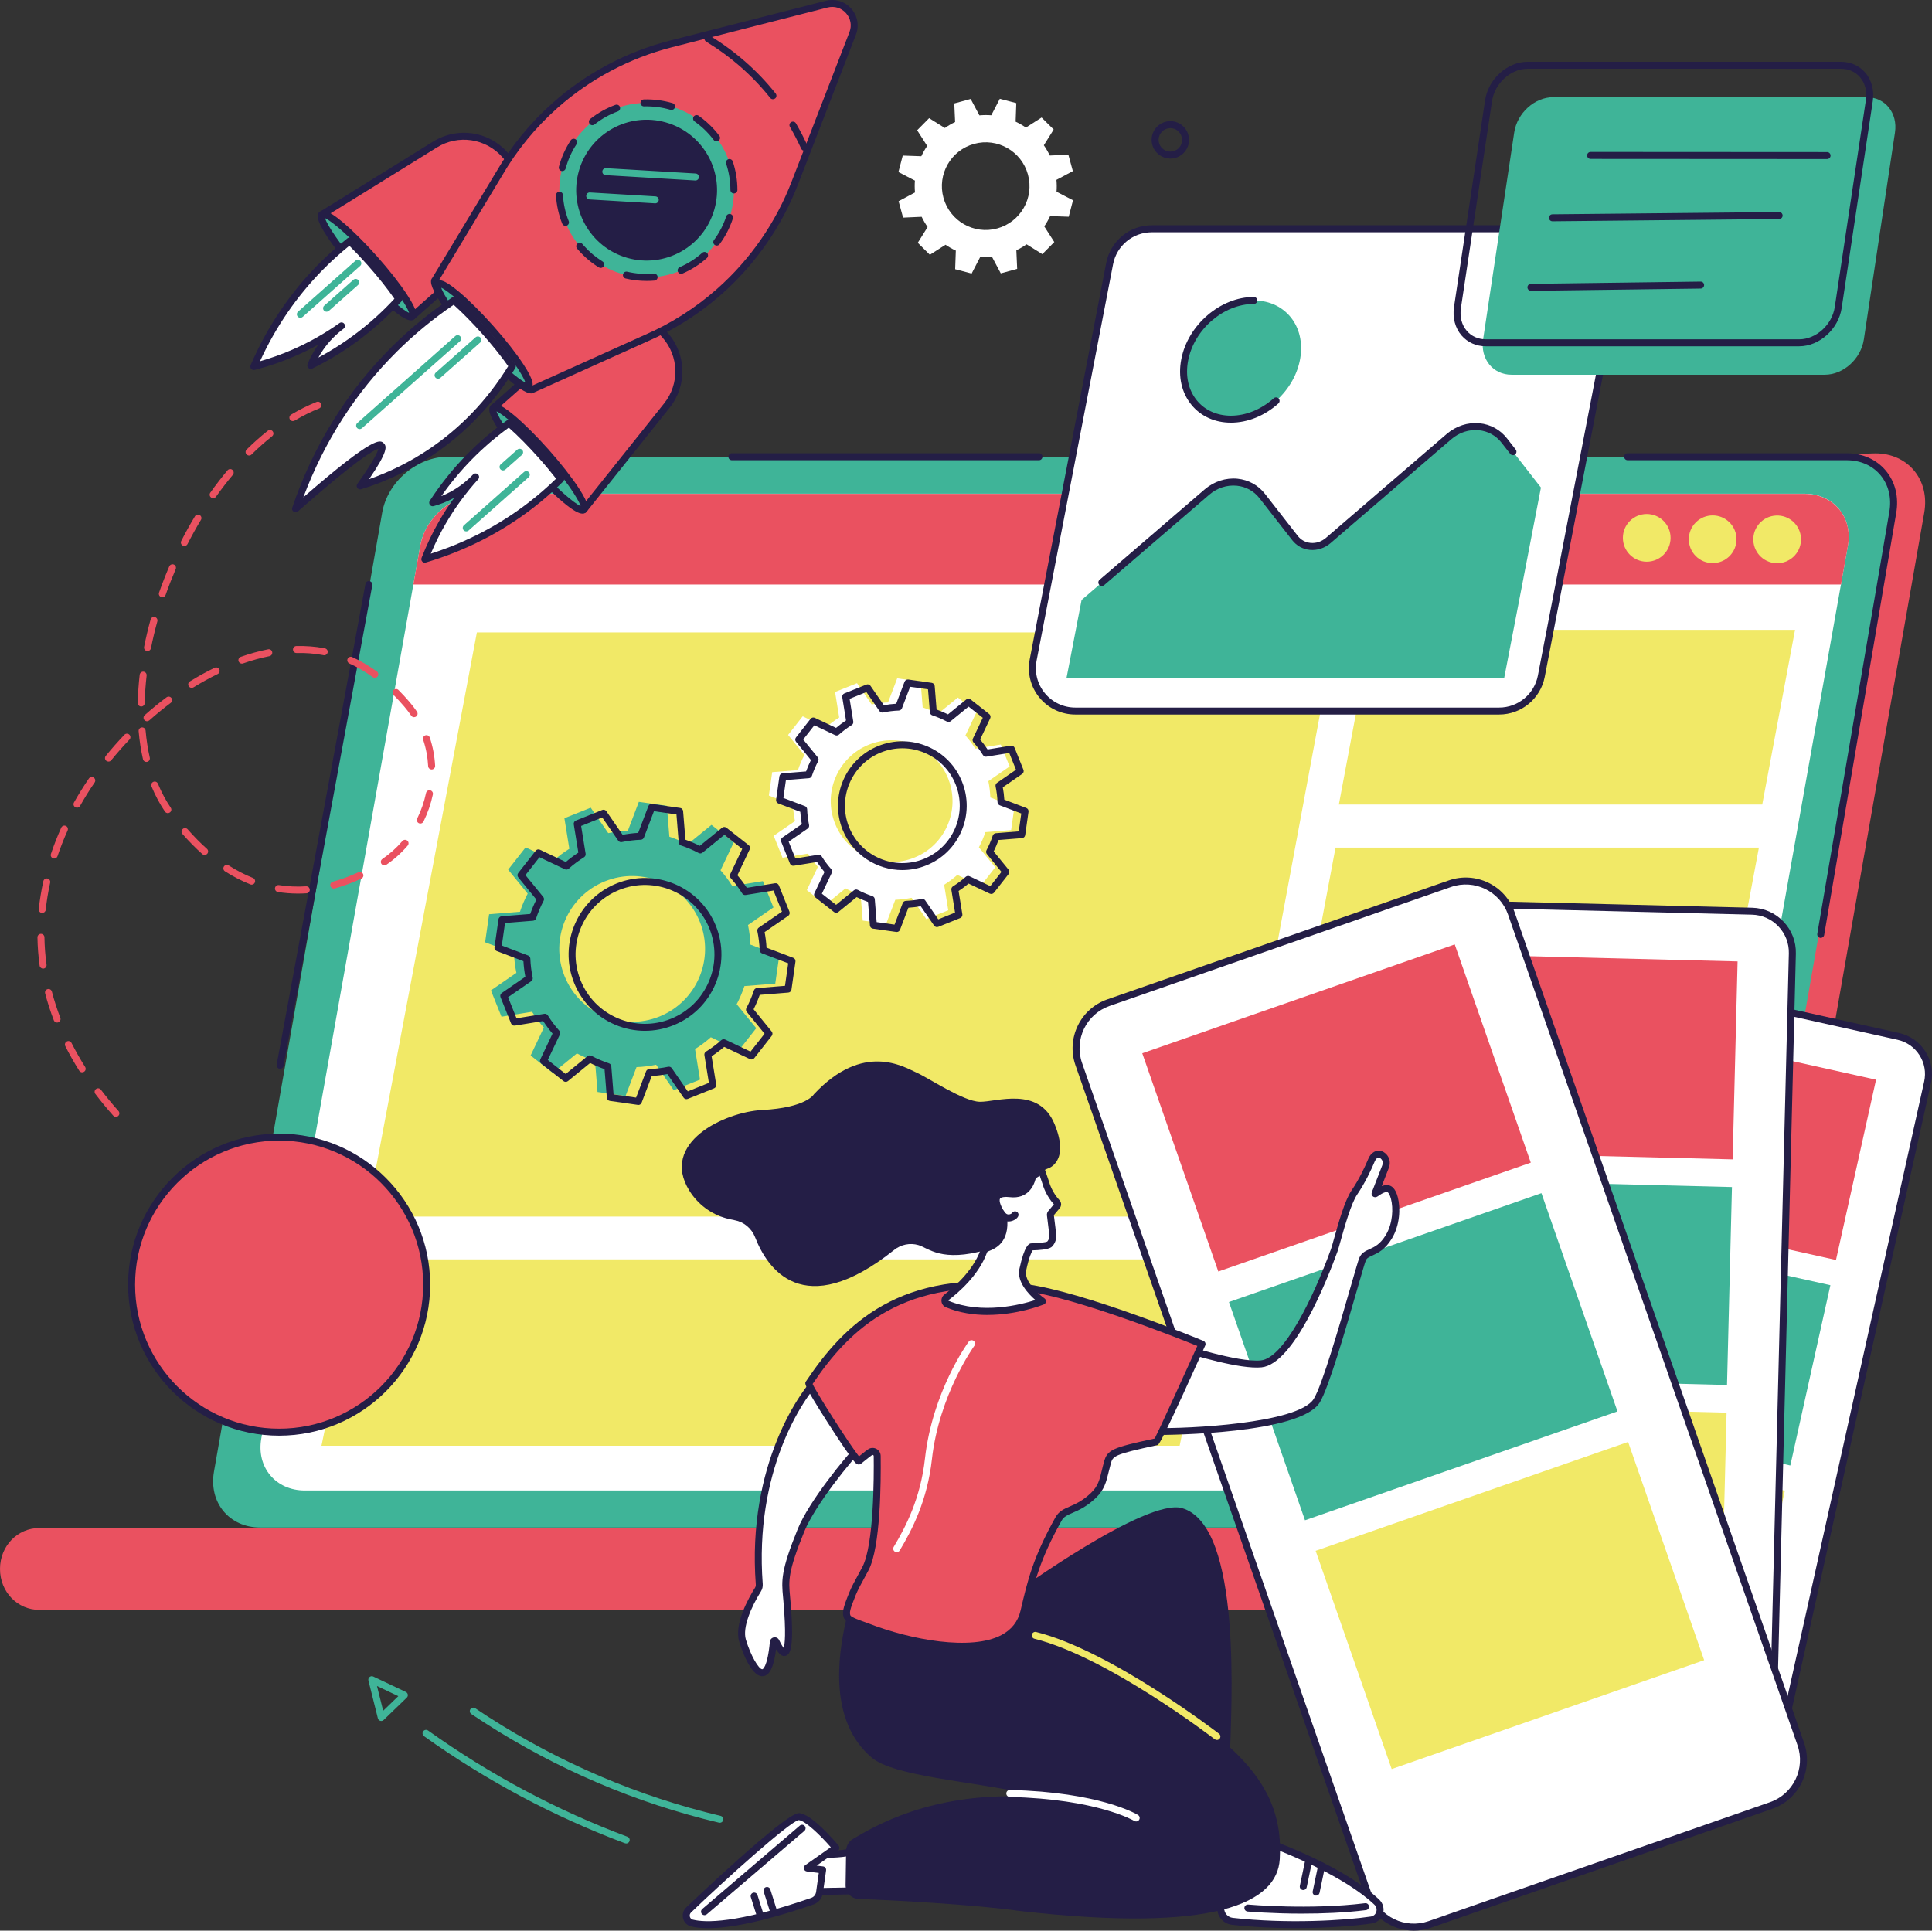 <?xml version="1.0" encoding="UTF-8"?>
<svg id="Ebene_1" data-name="Ebene 1" xmlns="http://www.w3.org/2000/svg" viewBox="0 0 830.37 829.88">
  <rect x="0" y="0" width="830.37" height="829.88" fill="#333333" stroke="none"/>
  <defs>
    <style>
      .cls-1 {
        fill: #3fb498;
      }

      .cls-1, .cls-2, .cls-3, .cls-4, .cls-5 {
        stroke-width: 0px;
      }

      .cls-2 {
        fill: #241e46;
      }

      .cls-3 {
        fill: #f1e967;
      }

      .cls-4 {
        fill: #fff;
      }

      .cls-5 {
        fill: #ea5160;
      }
    </style>
  </defs>
  <g id="Site_design" data-name="Site design">
    <g>
      <g>
        <g>
          <path class="cls-5" d="M568.03,638.85c-13.88-11.34-28.45-21.91-43.37-31.99-30.28-20.46-62.2-38.76-94.46-56.48-16.97-9.32-34.59-17.76-51.98-26.44-17.49-8.73-35.04-17.38-52.59-26.03-16.04-7.9-32.07-15.8-48.08-23.75-36.38-123-75.9-262.44-68.05-262.44l596.54-16.84c14.04,0,23.46,11.42,21,25.47l-72.29,412.19c-2.46,14.04-15.89,25.47-29.93,25.47h-132.75c-7.83-6.59-16.13-12.68-24.05-19.16Z"/>
          <path class="cls-1" d="M192.5,196.33h601.2c13.27,0,22.14,10.76,19.81,24.03l-72.29,412.19c-2.33,13.27-14.97,24.03-28.24,24.03H111.78c-13.27,0-22.14-10.76-19.81-24.03l72.29-412.19c2.33-13.27,14.97-24.03,28.24-24.03Z"/>
          <g>
            <path class="cls-2" d="M782.55,403.15c-.08,0-.17,0-.25-.02-.82-.14-1.37-.91-1.23-1.73l30.95-181.3c1.06-6.05-.3-11.69-3.83-15.9-3.45-4.11-8.6-6.37-14.5-6.37h-94.14c-.83,0-1.5-.67-1.5-1.5s.67-1.5,1.5-1.5h94.14c6.8,0,12.77,2.64,16.8,7.44,4.11,4.9,5.71,11.41,4.49,18.34l-30.95,181.29c-.12.73-.76,1.25-1.48,1.25Z"/>
            <path class="cls-2" d="M446.55,197.83h-132c-.83,0-1.5-.67-1.5-1.5s.67-1.5,1.5-1.5h132c.83,0,1.5.67,1.5,1.5s-.67,1.5-1.5,1.5Z"/>
            <path class="cls-2" d="M120.38,459.42c-.09,0-.18,0-.27-.03-.81-.15-1.35-.93-1.2-1.75l38.16-206.64c.15-.82.93-1.36,1.75-1.2.81.15,1.35.93,1.2,1.75l-38.16,206.64c-.13.72-.76,1.23-1.47,1.23Z"/>
          </g>
        </g>
        <path class="cls-5" d="M16.9,656.81h699.17c9.32,0,16.9,7.7,16.9,17.6s-7.58,17.59-16.9,17.59H16.9c-9.33,0-16.9-7.68-16.9-17.59s7.57-17.6,16.9-17.6Z"/>
        <g>
          <path class="cls-4" d="M207.31,212.22h568.18c12.54,0,20.92,10.01,18.72,22.37l-68.32,383.72c-2.2,12.35-14.15,22.37-26.69,22.37H131.03c-12.54,0-20.92-10.01-18.72-22.37l68.32-383.72c2.2-12.35,14.15-22.37,26.69-22.37Z"/>
          <path class="cls-5" d="M791.26,251.25l2.97-16.63c2.2-12.35-6.18-22.34-18.73-22.34H207.31c-12.54,0-24.49,9.98-26.69,22.34l-2.97,16.63h613.6Z"/>
          <g>
            <circle class="cls-3" cx="707.76" cy="231.2" r="10.25"/>
            <circle class="cls-3" cx="736.1" cy="231.8" r="10.25" transform="translate(51.69 588.4) rotate(-45)"/>
            <circle class="cls-3" cx="763.84" cy="231.8" r="10.25" transform="translate(-10.36 37.37) rotate(-2.78)"/>
          </g>
        </g>
        <g>
          <polygon class="cls-3" points="527.12 522.94 157.65 522.94 204.96 271.86 573.87 271.86 527.12 522.94"/>
          <polygon class="cls-3" points="507.01 621.44 138.17 621.44 154.67 541.34 523.51 541.34 507.01 621.44"/>
          <g>
            <polygon class="cls-3" points="757.41 345.83 575.44 345.83 589.54 270.74 771.51 270.74 757.41 345.83"/>
            <polygon class="cls-3" points="741.89 439.43 559.92 439.43 574.01 364.34 755.98 364.34 741.89 439.43"/>
            <polygon class="cls-3" points="725.21 528.92 543.24 528.92 557.34 453.83 739.3 453.83 725.21 528.92"/>
            <polygon class="cls-3" points="707.52 622.52 525.55 622.52 539.65 547.43 721.61 547.43 707.52 622.52"/>
          </g>
        </g>
      </g>
      <g>
        <g>
          <g>
            <path class="cls-4" d="M815.89,445.48l-121.23-26.94c-8.93-1.98-17.78,3.65-19.76,12.58l-65.53,294.95c-1.98,8.93,3.65,17.78,12.58,19.76l121.23,26.94c8.93,1.98,17.78-3.65,19.76-12.58l65.53-294.95c1.98-8.93-3.65-17.78-12.58-19.76Z"/>
            <path class="cls-2" d="M746.77,774.67c-1.29,0-2.61-.14-3.92-.43l-121.23-26.94c-9.72-2.16-15.87-11.83-13.71-21.55l65.53-294.95c1.05-4.71,3.86-8.73,7.93-11.32s8.91-3.44,13.61-2.39l121.23,26.94c4.71,1.05,8.73,3.86,11.32,7.93,2.59,4.07,3.44,8.91,2.39,13.62l-65.53,294.95c-1.87,8.41-9.35,14.15-17.63,14.15ZM691.04,419.65c-2.83,0-5.61.8-8.06,2.36-3.39,2.16-5.74,5.51-6.62,9.44l-65.53,294.95c-1.8,8.11,3.33,16.17,11.44,17.97l121.23,26.94c8.11,1.8,16.17-3.33,17.97-11.44l65.53-294.95c.87-3.93.16-7.96-2-11.35-2.16-3.39-5.51-5.74-9.44-6.62l-121.23-26.94c-1.1-.24-2.2-.36-3.3-.36Z"/>
          </g>
          <rect class="cls-5" x="685.46" y="450.8" width="113.64" height="79.38" transform="translate(124.06 -149.32) rotate(12.53)"/>
          <rect class="cls-1" x="665.84" y="539.13" width="113.64" height="79.38" transform="translate(142.75 -142.96) rotate(12.53)"/>
          <rect class="cls-3" x="663.34" y="610.32" width="79.38" height="113.64" transform="translate(-100.71 1208.74) rotate(-77.47)"/>
        </g>
        <g>
          <g>
            <path class="cls-4" d="M753.05,391.68l-133.11-3.31c-9.8-.24-17.95,7.51-18.19,17.31l-8.06,323.85c-.24,9.8,7.51,17.95,17.31,18.19l133.11,3.31c9.8.24,17.95-7.51,18.19-17.31l8.06-323.85c.24-9.8-7.51-17.95-17.31-18.19Z"/>
            <path class="cls-2" d="M744.56,752.54c-.16,0-.33,0-.49,0l-133.11-3.31c-5.14-.13-9.93-2.25-13.47-5.98-3.55-3.73-5.43-8.61-5.3-13.75l8.06-323.85c.13-5.14,2.25-9.93,5.98-13.47s8.62-5.42,13.75-5.3l133.11,3.31c5.14.13,9.93,2.25,13.47,5.98,3.55,3.73,5.43,8.61,5.3,13.75l-8.06,323.85c-.13,5.14-2.25,9.93-5.98,13.47-3.61,3.43-8.3,5.31-13.26,5.31ZM619.48,389.86c-4.19,0-8.15,1.58-11.19,4.48-3.15,2.99-4.94,7.03-5.05,11.37l-8.06,323.85c-.11,4.34,1.48,8.46,4.47,11.61,2.99,3.15,7.03,4.94,11.37,5.04l133.11,3.31c4.35.14,8.46-1.48,11.61-4.47,3.15-2.99,4.94-7.03,5.05-11.37l8.06-323.85c.11-4.34-1.48-8.46-4.47-11.61-2.99-3.15-7.03-4.94-11.37-5.05l-133.11-3.31c-.14,0-.28,0-.42,0Z"/>
          </g>
          <rect class="cls-5" x="623.97" y="411.68" width="121.84" height="85.11" transform="translate(11.51 -16.9) rotate(1.43)"/>
          <rect class="cls-1" x="621.56" y="508.66" width="121.84" height="85.11" transform="translate(13.92 -16.81) rotate(1.43)"/>
          <rect class="cls-3" x="637.51" y="587.27" width="85.11" height="121.84" transform="translate(15.16 1311.92) rotate(-88.57)"/>
        </g>
        <g>
          <g>
            <path class="cls-4" d="M623.16,379.86l-146.77,51.14c-10.81,3.77-16.52,15.58-12.75,26.39l124.43,357.07c3.77,10.81,15.58,16.52,26.39,12.75l146.77-51.14c10.81-3.77,16.52-15.58,12.75-26.39l-124.43-357.07c-3.77-10.81-15.58-16.52-26.39-12.75Z"/>
            <path class="cls-2" d="M607.67,829.88c-9.2,0-17.82-5.75-21.01-14.92l-124.43-357.07c-4.03-11.57,2.1-24.27,13.67-28.3l146.77-51.14c11.57-4.04,24.27,2.1,28.3,13.67l124.43,357.08c4.03,11.57-2.1,24.27-13.67,28.3l-146.77,51.14c-2.41.84-4.87,1.24-7.29,1.24ZM623.66,381.27l-146.77,51.14c-10.01,3.49-15.32,14.47-11.83,24.49l124.43,357.07c3.49,10.01,14.47,15.31,24.48,11.83l146.77-51.14c10.01-3.49,15.32-14.47,11.83-24.48l-124.43-357.08c-3.49-10.01-14.47-15.32-24.48-11.83Z"/>
          </g>
          <rect class="cls-5" x="503.34" y="426.55" width="142.22" height="99.34" transform="translate(-124.72 215.56) rotate(-19.21)"/>
          <rect class="cls-1" x="540.6" y="533.48" width="142.22" height="99.34" transform="translate(-157.83 233.77) rotate(-19.21)"/>
          <rect class="cls-3" x="577.86" y="640.41" width="142.22" height="99.34" transform="translate(-190.94 251.99) rotate(-19.21)"/>
        </g>
      </g>
      <g>
        <g>
          <g>
            <path class="cls-4" d="M644.34,305.64h-182.19c-11.58,0-20.3-10.56-18.1-21.93l32.88-170.42c1.67-8.68,9.27-14.94,18.1-14.94h182.19c11.58,0,20.3,10.56,18.1,21.93l-32.88,170.42c-1.67,8.68-9.27,14.94-18.1,14.94Z"/>
            <path class="cls-2" d="M644.34,307.14h-182.19c-5.97,0-11.57-2.64-15.38-7.25-3.8-4.6-5.33-10.61-4.2-16.47l32.88-170.42c1.81-9.36,10.04-16.16,19.58-16.16h182.19c5.97,0,11.57,2.64,15.38,7.25s5.33,10.61,4.2,16.47l-32.88,170.42c-1.81,9.36-10.04,16.16-19.58,16.16ZM495.03,99.85c-8.1,0-15.1,5.77-16.63,13.73l-32.88,170.42c-.96,4.98.34,10.08,3.57,13.99,3.23,3.91,7.99,6.16,13.06,6.16h182.19c8.1,0,15.1-5.77,16.63-13.73l32.88-170.42c.96-4.98-.34-10.08-3.57-13.99-3.23-3.91-7.99-6.16-13.06-6.16h-182.19Z"/>
          </g>
          <g>
            <path class="cls-1" d="M662.28,209.57l-16.03-20.56c-5.53-7.09-15.91-7.83-23.1-1.64l-52.05,44.79c-4.55,3.92-11.12,3.45-14.62-1.04l-14.25-18.27c-5.53-7.09-15.91-7.83-23.1-1.64l-54.27,46.7-6.51,33.72h188.11l15.83-82.05Z"/>
            <path class="cls-2" d="M473.57,251.88c-.42,0-.84-.18-1.14-.52-.54-.63-.47-1.58.16-2.12l45.18-38.87c3.97-3.41,9.1-5.08,14.09-4.59,4.72.47,8.91,2.77,11.81,6.49l14.12,18.1c1.34,1.72,3.27,2.78,5.45,3,2.39.24,4.76-.54,6.68-2.19l51.88-44.64c3.97-3.41,9.1-5.09,14.09-4.59,4.72.47,8.91,2.77,11.81,6.49l3.75,4.81c.51.65.39,1.6-.26,2.11-.65.51-1.59.39-2.1-.26l-3.75-4.81c-2.39-3.07-5.85-4.97-9.74-5.35-4.24-.41-8.44.96-11.84,3.88l-51.88,44.64c-2.51,2.16-5.77,3.23-8.93,2.91-3-.3-5.67-1.77-7.52-4.13l-14.12-18.1c-2.39-3.07-5.85-4.97-9.74-5.35-4.23-.41-8.44.96-11.84,3.88l-45.18,38.87c-.28.24-.63.36-.98.36Z"/>
          </g>
          <g>
            <ellipse class="cls-1" cx="533.96" cy="154.68" rx="27.75" ry="22.77" transform="translate(54.06 435.27) rotate(-46.47)"/>
            <path class="cls-2" d="M529.04,181.69c-6.85,0-12.85-2.7-16.89-7.59-4.3-5.21-5.88-12.21-4.43-19.71,2.84-14.74,16.83-26.73,31.17-26.73.83,0,1.5.67,1.5,1.5s-.67,1.5-1.5,1.5c-12.98,0-25.64,10.9-28.23,24.3-1.27,6.6.08,12.72,3.8,17.23,3.46,4.19,8.64,6.5,14.58,6.5,6.45,0,12.99-2.66,18.42-7.49.62-.55,1.57-.5,2.12.12.55.62.5,1.57-.12,2.12-5.97,5.32-13.22,8.25-20.41,8.25Z"/>
          </g>
        </g>
        <g>
          <g>
            <path class="cls-1" d="M802.24,41.78h-134.65c-8.01,0-15.52,6.8-16.79,15.19l-13.37,88.92c-1.26,8.39,4.21,15.19,12.22,15.19h134.65c8.01,0,15.52-6.8,16.79-15.19l13.37-88.92c1.26-8.39-4.21-15.19-12.22-15.19Z"/>
            <path class="cls-2" d="M773.28,148.86h-134.65c-4.16,0-7.88-1.66-10.47-4.66-2.75-3.19-3.92-7.65-3.23-12.25l13.37-88.92c1.37-9.08,9.56-16.46,18.27-16.46h134.65c4.16,0,7.88,1.66,10.47,4.66,2.75,3.19,3.92,7.65,3.23,12.25l-13.37,88.92c-1.37,9.08-9.56,16.46-18.27,16.46ZM656.57,29.57c-7.28,0-14.15,6.24-15.3,13.91l-13.37,88.92c-.57,3.78.33,7.28,2.54,9.84,2.01,2.34,4.92,3.62,8.2,3.62h134.65c7.29,0,14.15-6.24,15.3-13.91l13.37-88.92c.57-3.78-.33-7.28-2.54-9.84-2.01-2.34-4.92-3.62-8.2-3.62h-134.65Z"/>
          </g>
          <g>
            <path class="cls-2" d="M785.28,68.38h0l-101.64-.06c-.83,0-1.5-.67-1.5-1.5,0-.83.67-1.5,1.5-1.5h0l101.64.06c.83,0,1.5.67,1.5,1.5s-.67,1.5-1.5,1.5Z"/>
            <path class="cls-2" d="M667.24,95.13c-.82,0-1.49-.66-1.5-1.49,0-.83.66-1.51,1.48-1.51l97.43-.97h.02c.82,0,1.49.66,1.5,1.49,0,.83-.66,1.51-1.48,1.51l-97.43.97h-.02Z"/>
            <path class="cls-2" d="M657.99,125.02c-.82,0-1.49-.66-1.5-1.48-.01-.83.65-1.51,1.48-1.52l72.93-.97c.83-.03,1.51.65,1.52,1.48.01.83-.65,1.51-1.48,1.52l-72.93.97h-.02Z"/>
          </g>
        </g>
      </g>
      <g>
        <g>
          <path class="cls-1" d="M211,425.73l4.54,11.3,13.13-2.12c1.52,2.43,3.22,4.7,5.08,6.79l-5.69,12,9.58,7.51,10.31-8.4c2.5,1.32,5.11,2.43,7.79,3.32l1.07,13.26,12.05,1.72,4.72-12.41c2.8-.1,5.61-.45,8.42-1.03l7.55,10.94,11.3-4.54-2.12-13.13c2.43-1.52,4.7-3.22,6.79-5.08l12,5.69,7.51-9.58-8.4-10.31c1.32-2.5,2.43-5.11,3.32-7.79l13.26-1.07,1.72-12.05-12.41-4.72c-.1-2.8-.45-5.61-1.03-8.42l10.94-7.55-4.54-11.3-13.13,2.12c-1.52-2.43-3.22-4.7-5.08-6.79l5.69-12-9.58-7.51-10.31,8.4c-2.5-1.32-5.11-2.43-7.79-3.32l-1.07-13.26-12.05-1.72-4.72,12.41c-2.8.1-5.61.45-8.42,1.03l-7.55-10.94-11.3,4.54,2.12,13.13c-2.43,1.52-4.7,3.22-6.79,5.08l-12-5.69-7.51,9.58,8.4,10.31c-1.32,2.5-2.43,5.11-3.32,7.79l-13.26,1.07-1.72,12.05,12.41,4.72c.1,2.8.45,5.61,1.03,8.42l-10.94,7.55ZM260.02,378.82c16.06-6.45,34.31,1.33,40.76,17.39,6.45,16.06-1.33,34.31-17.39,40.76-16.06,6.45-34.31-1.33-40.76-17.39-6.45-16.06,1.33-34.31,17.39-40.76Z"/>
          <path class="cls-2" d="M274.36,474.95c-.07,0-.14,0-.21-.01l-12.05-1.72c-.69-.1-1.23-.67-1.28-1.37l-.99-12.28c-2.11-.75-4.19-1.63-6.19-2.64l-9.55,7.78c-.54.44-1.32.45-1.87.02l-9.58-7.51c-.55-.43-.73-1.19-.43-1.82l5.27-11.11c-1.44-1.69-2.8-3.5-4.04-5.4l-12.15,1.97c-.69.12-1.37-.27-1.63-.92l-4.54-11.3c-.26-.65-.04-1.4.54-1.79l10.13-6.99c-.42-2.23-.7-4.47-.82-6.69l-11.49-4.37c-.66-.25-1.05-.92-.95-1.61l1.72-12.05c.1-.69.67-1.23,1.36-1.28l12.28-.99c.75-2.11,1.63-4.19,2.64-6.19l-7.78-9.54c-.44-.54-.45-1.32-.02-1.87l7.51-9.58c.43-.55,1.19-.73,1.82-.43l11.11,5.27c1.69-1.44,3.5-2.8,5.4-4.04l-1.97-12.15c-.11-.69.27-1.37.92-1.63l11.3-4.54c.65-.26,1.4-.04,1.79.54l6.99,10.13c2.23-.42,4.47-.7,6.69-.82l4.37-11.49c.25-.66.92-1.05,1.61-.95l12.05,1.72c.69.1,1.23.67,1.28,1.37l.99,12.28c2.11.75,4.19,1.63,6.19,2.64l9.55-7.78c.54-.44,1.32-.45,1.87-.02l9.58,7.51c.55.43.73,1.19.43,1.82l-5.27,11.11c1.44,1.69,2.8,3.5,4.04,5.4l12.15-1.97c.69-.11,1.37.27,1.63.92l4.54,11.3c.26.65.04,1.4-.54,1.79l-10.13,6.99c.42,2.23.7,4.47.82,6.69l11.49,4.37c.66.25,1.05.92.95,1.61l-1.72,12.05c-.1.69-.67,1.23-1.36,1.28l-12.28.99c-.75,2.11-1.63,4.19-2.64,6.19l7.78,9.55c.44.54.45,1.32.02,1.87l-7.51,9.58c-.43.55-1.19.73-1.82.43l-11.11-5.27c-1.69,1.44-3.5,2.8-5.4,4.04l1.97,12.15c.11.69-.27,1.37-.92,1.63l-11.3,4.54c-.65.26-1.4.04-1.79-.54l-6.99-10.13c-2.23.42-4.47.7-6.69.82l-4.37,11.49c-.22.59-.79.97-1.4.97ZM263.71,470.42l9.68,1.38,4.29-11.29c.21-.56.75-.94,1.35-.97,2.7-.1,5.45-.44,8.17-1,.59-.12,1.2.12,1.54.62l6.87,9.96,9.07-3.65-1.93-11.94c-.1-.6.17-1.19.69-1.51,2.36-1.48,4.57-3.13,6.59-4.93.45-.4,1.1-.49,1.64-.24l10.91,5.18,6.03-7.69-7.65-9.38c-.38-.47-.44-1.12-.16-1.65,1.28-2.42,2.37-4.96,3.23-7.56.19-.57.7-.97,1.3-1.02l12.06-.97,1.38-9.68-11.29-4.29c-.56-.21-.94-.75-.97-1.35-.1-2.7-.44-5.44-1-8.17-.12-.59.12-1.2.62-1.54l9.96-6.87-3.65-9.07-11.94,1.93c-.6.1-1.19-.17-1.51-.68-1.47-2.36-3.13-4.57-4.93-6.59-.4-.45-.49-1.1-.23-1.64l5.18-10.91-7.69-6.03-9.38,7.65c-.47.38-1.12.44-1.65.16-2.42-1.28-4.97-2.37-7.56-3.23-.57-.19-.97-.7-1.02-1.3l-.97-12.06-9.68-1.38-4.29,11.29c-.21.56-.74.94-1.35.97-2.7.1-5.45.44-8.17,1-.59.13-1.2-.12-1.54-.62l-6.87-9.96-9.07,3.65,1.93,11.94c.1.6-.17,1.19-.69,1.51-2.36,1.48-4.58,3.13-6.59,4.93-.45.4-1.1.49-1.64.24l-10.91-5.18-6.03,7.69,7.65,9.38c.38.47.44,1.12.16,1.65-1.28,2.42-2.36,4.96-3.23,7.56-.19.57-.7.97-1.3,1.02l-12.06.97-1.38,9.68,11.29,4.29c.56.21.94.75.97,1.35.1,2.7.44,5.44,1,8.17.12.59-.12,1.2-.62,1.54l-9.96,6.87,3.65,9.07,11.94-1.93c.6-.1,1.19.17,1.51.68,1.47,2.36,3.13,4.57,4.93,6.59.4.45.49,1.1.23,1.64l-5.18,10.91,7.69,6.03,9.38-7.65c.47-.38,1.12-.44,1.65-.16,2.42,1.28,4.97,2.37,7.56,3.23.57.19.97.7,1.02,1.3l.97,12.06ZM277.21,443.1c-4.37,0-8.74-.88-12.88-2.65-8.07-3.44-14.31-9.82-17.58-17.96-6.75-16.8,1.42-35.96,18.22-42.72,16.8-6.75,35.96,1.42,42.72,18.22,3.27,8.14,3.18,17.06-.26,25.13-3.44,8.07-9.82,14.31-17.96,17.58-3.96,1.59-8.11,2.39-12.25,2.39ZM266.08,382.56c-15.27,6.14-22.69,23.55-16.56,38.81,2.97,7.4,8.65,13.19,15.98,16.32,7.33,3.13,15.44,3.21,22.84.24,7.4-2.97,13.19-8.65,16.32-15.98,3.13-7.33,3.21-15.44.24-22.84-6.14-15.27-23.55-22.69-38.81-16.56Z"/>
        </g>
        <g>
          <path class="cls-4" d="M332.54,359.27l3.79,9.43,10.96-1.77c1.27,2.03,2.69,3.92,4.24,5.67l-4.75,10.02,8,6.27,8.61-7.02c2.09,1.1,4.26,2.03,6.51,2.77l.89,11.07,10.06,1.43,3.94-10.36c2.34-.09,4.69-.38,7.03-.86l6.31,9.14,9.43-3.79-1.77-10.96c2.03-1.27,3.92-2.69,5.67-4.24l10.02,4.75,6.27-8-7.02-8.61c1.1-2.09,2.03-4.26,2.78-6.51l11.07-.89,1.43-10.06-10.36-3.94c-.09-2.34-.38-4.69-.86-7.03l9.14-6.31-3.79-9.43-10.96,1.77c-1.27-2.03-2.69-3.92-4.24-5.67l4.75-10.02-8-6.27-8.61,7.02c-2.09-1.1-4.26-2.03-6.51-2.78l-.89-11.07-10.06-1.43-3.94,10.36c-2.34.09-4.69.38-7.03.86l-6.31-9.14-9.43,3.79,1.77,10.96c-2.03,1.27-3.92,2.69-5.67,4.24l-10.02-4.75-6.27,8,7.02,8.61c-1.1,2.09-2.03,4.26-2.78,6.51l-11.07.89-1.43,10.06,10.36,3.94c.09,2.34.38,4.69.86,7.03l-9.14,6.31ZM373.46,320.09c13.41-5.39,28.65,1.11,34.04,14.52,5.39,13.41-1.11,28.65-14.52,34.04-13.41,5.39-28.65-1.11-34.04-14.52-5.39-13.41,1.11-28.65,14.52-34.04Z"/>
          <path class="cls-2" d="M385.44,400.61c-.07,0-.14,0-.21-.01l-10.06-1.43c-.69-.1-1.23-.67-1.28-1.37l-.81-10.09c-1.67-.6-3.32-1.3-4.9-2.09l-7.85,6.4c-.54.44-1.32.45-1.87.02l-8-6.27c-.55-.43-.73-1.19-.43-1.82l4.33-9.13c-1.14-1.34-2.21-2.77-3.2-4.28l-9.99,1.61c-.69.12-1.37-.27-1.63-.92l-3.79-9.43c-.26-.65-.04-1.4.54-1.79l8.33-5.75c-.33-1.77-.55-3.54-.65-5.3l-9.45-3.59c-.66-.25-1.05-.92-.95-1.61l1.43-10.06c.1-.69.67-1.23,1.36-1.28l10.09-.81c.6-1.67,1.3-3.31,2.09-4.9l-6.4-7.85c-.44-.54-.45-1.32-.02-1.87l6.27-8c.43-.55,1.19-.73,1.82-.43l9.13,4.33c1.34-1.14,2.77-2.21,4.28-3.2l-1.62-9.99c-.11-.69.27-1.37.92-1.63l9.43-3.79c.65-.26,1.4-.04,1.79.54l5.75,8.33c1.77-.33,3.54-.54,5.3-.65l3.59-9.45c.25-.66.92-1.05,1.61-.95l10.06,1.43c.69.1,1.23.67,1.28,1.37l.81,10.09c1.67.6,3.31,1.3,4.9,2.09l7.85-6.4c.54-.44,1.32-.45,1.87-.02l8,6.27c.55.43.73,1.19.43,1.82l-4.33,9.13c1.14,1.34,2.21,2.77,3.2,4.28l9.99-1.62c.69-.12,1.37.27,1.63.92l3.79,9.43c.26.65.04,1.4-.54,1.79l-8.33,5.75c.33,1.77.54,3.54.65,5.3l9.45,3.59c.66.25,1.05.92.95,1.61l-1.43,10.06c-.1.69-.67,1.23-1.36,1.28l-10.09.81c-.6,1.67-1.3,3.31-2.09,4.9l6.4,7.85c.44.54.45,1.32.02,1.87l-6.27,8c-.43.55-1.19.73-1.82.43l-9.13-4.33c-1.34,1.14-2.77,2.21-4.28,3.2l1.62,9.99c.11.69-.27,1.37-.92,1.63l-9.43,3.79c-.65.26-1.4.04-1.79-.54l-5.75-8.33c-1.77.33-3.54.54-5.3.65l-3.59,9.45c-.22.59-.79.97-1.4.97ZM376.78,396.36l7.69,1.09,3.51-9.24c.21-.56.75-.94,1.35-.97,2.24-.08,4.52-.36,6.78-.83.59-.12,1.2.12,1.54.62l5.62,8.15,7.21-2.9-1.58-9.78c-.1-.6.17-1.19.69-1.51,1.96-1.22,3.8-2.6,5.47-4.09.45-.4,1.1-.49,1.64-.24l8.93,4.24,4.79-6.11-6.26-7.68c-.38-.47-.44-1.12-.16-1.65,1.06-2.01,1.96-4.12,2.68-6.28.19-.57.7-.97,1.3-1.02l9.87-.79,1.09-7.69-9.24-3.51c-.56-.21-.94-.75-.97-1.35-.08-2.24-.36-4.52-.83-6.78-.12-.59.12-1.2.62-1.54l8.15-5.62-2.9-7.21-9.78,1.58c-.59.1-1.19-.17-1.51-.68-1.22-1.96-2.6-3.8-4.09-5.47-.4-.45-.49-1.1-.23-1.64l4.24-8.93-6.11-4.79-7.68,6.26c-.47.38-1.11.44-1.65.16-2.01-1.06-4.12-1.96-6.28-2.68-.57-.19-.97-.7-1.02-1.3l-.8-9.87-7.69-1.09-3.51,9.24c-.21.56-.75.94-1.35.97-2.24.08-4.52.36-6.78.83-.59.13-1.2-.12-1.54-.62l-5.62-8.15-7.21,2.9,1.58,9.78c.1.6-.17,1.19-.69,1.51-1.96,1.22-3.8,2.6-5.47,4.09-.45.4-1.1.49-1.64.24l-8.93-4.24-4.79,6.11,6.26,7.68c.38.47.44,1.12.16,1.65-1.06,2.01-1.96,4.12-2.68,6.28-.19.57-.7.97-1.3,1.02l-9.87.8-1.09,7.69,9.24,3.51c.56.21.94.75.97,1.35.08,2.24.36,4.52.83,6.78.12.59-.12,1.2-.62,1.54l-8.15,5.62,2.9,7.21,9.78-1.58c.59-.1,1.19.17,1.51.68,1.22,1.96,2.6,3.8,4.09,5.47.4.45.49,1.1.23,1.64l-4.24,8.93,6.11,4.79,7.68-6.26c.47-.38,1.12-.44,1.65-.16,2.01,1.06,4.12,1.96,6.28,2.68.57.19.97.7,1.02,1.3l.8,9.87ZM387.85,374c-10.97,0-21.37-6.57-25.7-17.35-5.69-14.16,1.2-30.3,15.35-35.99,6.86-2.76,14.38-2.68,21.17.22,6.8,2.9,12.06,8.27,14.81,15.13,2.76,6.86,2.68,14.38-.22,21.17-2.9,6.8-8.27,12.06-15.13,14.81-3.37,1.36-6.86,2-10.28,2ZM378.62,323.45c-12.62,5.07-18.76,19.47-13.69,32.09,5.07,12.62,19.47,18.76,32.09,13.69,6.11-2.46,10.9-7.15,13.49-13.21,2.59-6.06,2.66-12.76.2-18.88-2.46-6.11-7.15-10.9-13.21-13.49-6.06-2.59-12.76-2.66-18.88-.2ZM378.06,322.06h0,0Z"/>
        </g>
      </g>
    </g>
    <g>
      <g>
        <g>
          <g>
            <path class="cls-4" d="M378.47,792.91s-17.62,6.13-27.91,3.41c0,0-12.8,11.13-12.63,17.01l44.76-.87-4.23-19.56Z"/>
            <path class="cls-2" d="M336.47,814.86l-.04-1.49c-.18-6.41,11.78-17,13.14-18.19l.6-.52.77.2c9.73,2.58,26.86-3.32,27.03-3.38l1.6-.56,4.97,22.99-48.07.93ZM350.97,797.96c-4.16,3.72-9.98,9.93-11.27,13.84l41.15-.8-3.49-16.15c-4.53,1.42-17.52,5.05-26.39,3.11Z"/>
          </g>
          <g>
            <g>
              <path class="cls-4" d="M359.28,794.29s-11.04-13.2-15.93-13.43c-4.12-.19-36.94,30.05-47.39,40.14-1.85,1.78-1.06,4.96,1.42,5.59,6.14,1.56,20.2,1.53,51.77-9.38,1.65-.57,2.85-2.02,3.09-3.77l1.36-9.68-6.63-.83,12.31-8.64Z"/>
              <path class="cls-2" d="M304.35,828.83c-3.15,0-5.54-.32-7.35-.78-1.68-.43-2.95-1.69-3.4-3.39-.45-1.71.05-3.52,1.31-4.74.42-.41,42.38-40.56,48.44-40.56.02,0,.04,0,.06,0,5.28.25,15.1,11.67,17.01,13.96.27.32.39.74.34,1.16-.06.42-.28.79-.63,1.03l-9.14,6.41,2.77.35c.4.05.76.26,1,.58.24.32.35.72.29,1.12l-1.36,9.68c-.32,2.31-1.89,4.22-4.09,4.98-22.89,7.91-36.82,10.19-45.28,10.19ZM343.27,782.36c-3.73.55-32.1,26.03-46.27,39.72-.49.47-.67,1.15-.49,1.81.08.3.36,1.03,1.24,1.25,5.13,1.31,18.57,1.83,50.91-9.34,1.13-.39,1.93-1.37,2.1-2.56l1.15-8.17-5.12-.64c-.62-.08-1.12-.53-1.27-1.13-.15-.6.09-1.23.59-1.59l10.96-7.7c-4.47-5.13-11.1-11.52-13.79-11.65Z"/>
            </g>
            <path class="cls-2" d="M326.94,825.43c-.64,0-1.23-.41-1.43-1.05l-2.81-8.92c-.25-.79.19-1.63.98-1.88.79-.25,1.63.19,1.88.98l2.81,8.92c.25.79-.19,1.63-.98,1.88-.15.05-.3.07-.45.07Z"/>
            <path class="cls-2" d="M332.46,823.03c-.64,0-1.23-.41-1.43-1.05l-2.81-8.92c-.25-.79.19-1.63.98-1.88.79-.25,1.63.19,1.88.98l2.81,8.92c.25.79-.19,1.63-.98,1.88-.15.05-.3.07-.45.07Z"/>
            <path class="cls-2" d="M302.8,823.22c-.42,0-.84-.18-1.14-.53-.54-.63-.46-1.58.17-2.12l41.94-35.85c.63-.54,1.58-.46,2.11.17.54.63.46,1.58-.17,2.12l-41.94,35.85c-.28.24-.63.36-.97.36Z"/>
          </g>
        </g>
        <g>
          <g>
            <path class="cls-4" d="M524.64,820.14c.04-4.19.11-10.84.23-19.36l12.5,1.78,10.34-9.5s29.67,10.85,44.04,24.58c2.68,2.56,1.32,7.1-2.32,7.66-10.96,1.67-36.34,3.25-59.8.57-2.87-.33-5.03-2.8-5-5.73Z"/>
            <path class="cls-2" d="M556.96,828.81c-8.79,0-18.26-.41-27.49-1.46-3.64-.42-6.36-3.52-6.33-7.23.04-4.2.11-10.84.23-19.37,0-.43.2-.84.53-1.12.33-.28.76-.4,1.19-.35l11.79,1.68,9.82-9.02c.41-.38,1.01-.49,1.53-.3,1.22.45,30.13,11.12,44.56,24.9,1.68,1.6,2.28,3.96,1.59,6.17-.68,2.16-2.49,3.71-4.72,4.05-6.85,1.05-18.94,2.04-32.7,2.04ZM526.14,820.15c-.02,2.16,1.56,3.98,3.67,4.22,23.37,2.67,48.33,1.12,59.4-.56,1.1-.17,1.97-.91,2.31-1.99.35-1.12.06-2.28-.8-3.1-12.63-12.06-37.74-22.04-42.67-23.93l-9.66,8.87c-.33.3-.78.44-1.23.38l-10.81-1.54c-.11,7.71-.17,13.74-.21,17.65Z"/>
          </g>
          <path class="cls-2" d="M559.8,822.56c-13.33,0-23.43-.89-23.6-.91-.82-.08-1.43-.8-1.36-1.63.07-.83.8-1.42,1.63-1.36.26.02,26.57,2.35,50.24-.58.83-.1,1.57.48,1.67,1.3.1.82-.48,1.57-1.3,1.67-9.26,1.15-18.91,1.5-27.28,1.5Z"/>
          <path class="cls-2" d="M565.67,814.81c-.1,0-.2,0-.31-.03-.81-.17-1.33-.96-1.16-1.78l2.36-11.28c.17-.81.96-1.34,1.78-1.16.81.17,1.33.96,1.16,1.78l-2.36,11.28c-.15.71-.77,1.19-1.47,1.19Z"/>
          <path class="cls-2" d="M560.15,812.42c-.1,0-.21,0-.31-.03-.81-.17-1.33-.96-1.16-1.78l2.36-11.28c.17-.81.96-1.33,1.78-1.16.81.17,1.33.96,1.16,1.78l-2.36,11.28c-.15.71-.77,1.19-1.47,1.19Z"/>
        </g>
        <g>
          <path class="cls-2" d="M435.78,685.06c.6-.51,56.86-41.18,72.22-36.81,26.25,7.47,21.14,86.42,20.59,107.3-.53,20.33-95.96-40.7-98.9-46.05-2.91-5.29-4.69-15.29,6.09-24.43Z"/>
          <path class="cls-2" d="M527.73,750.28c.09.08.17.15.26.23,16.46,14.86,23.23,29.65,22.05,48.68-1.15,18.6-27.3,31.89-111.97,22.2-17.8-2.57-53.5-4.63-68.95-5.12-3.2-.1-5.73-2.78-5.68-6.02l.22-14.73c.03-2.07,1.13-3.98,2.89-5.03,9.34-5.57,33.45-19.79,73.17-18.26,1.32.05,1.1-1.34-.19-1.63-21.8-4.85-55.45-7.1-64.86-15.09-18.22-15.46-14.84-42.89-10.9-59.63,11.51-48.85,83.4,2.15,83.9,2.27,0,0,0,0,0,0,.14.08,9.73,5.71,22.38,13.44l57.67,38.67Z"/>
          <path class="cls-4" d="M488.32,782.94c-.27,0-.54-.07-.78-.22-.21-.13-16.01-9.42-53.57-10.31-.83-.02-1.48-.71-1.46-1.54.02-.82.69-1.46,1.5-1.46h.04c38.57.91,54.41,10.35,55.06,10.75.71.43.93,1.36.5,2.06-.28.46-.78.72-1.28.72Z"/>
          <path class="cls-3" d="M523.02,747.92c-.32,0-.64-.1-.92-.31-.46-.35-45.91-35.32-77.49-43.2-.8-.2-1.29-1.01-1.09-1.82.2-.8,1.01-1.29,1.82-1.09,32.18,8.03,78.13,43.38,78.6,43.74.66.51.78,1.45.27,2.1-.3.38-.74.58-1.19.58Z"/>
        </g>
      </g>
      <g>
        <g>
          <path class="cls-4" d="M353.43,590.64c-6.78,5.99-31.07,37.41-27.1,90.33.06.81-.13,1.61-.56,2.3-2.16,3.44-8.75,14.77-6.64,21.9,2.45,8.24,10.82,26.18,13.26.67.06-.61.87-.75,1.13-.2,1.02,2.13,2.64,5.06,3.72,4.66,2.52-.94,1.64-14.37.96-22.3-.68-7.93-1.74-11.06,6.09-30.24,4.82-11.81,20.77-31.35,26.8-37.43,0,0-16.92-30.32-17.65-29.67Z"/>
          <path class="cls-2" d="M327.64,720.51c-5.36,0-9.48-13.37-9.94-14.92-2.23-7.53,4.02-18.68,6.81-23.12.25-.41.37-.88.33-1.38-3.86-51.42,19.22-84.16,27.61-91.57l.54-.48.75.11c.88.15,1.87.32,18.67,30.43l.55.99-.79.8c-6.58,6.63-21.89,25.69-26.48,36.94-7.11,17.43-6.76,21.13-6.13,27.86.05.54.1,1.1.15,1.69,1.78,20.68-.07,23.15-1.93,23.84-1.61.6-2.98-.75-4.21-2.79-1.01,7.71-2.77,11.31-5.61,11.58-.1.01-.21.02-.31.02ZM353.33,592.8c-8.83,8.83-29.11,39.97-25.51,88.06.09,1.14-.18,2.25-.78,3.21-4.14,6.59-8.01,15.48-6.47,20.67,2.07,6.96,5.56,12.77,7.04,12.77.02,0,.03,0,.05,0,.02,0,2.14-.34,3.24-11.82.09-.95.78-1.7,1.72-1.87s1.84.3,2.25,1.16c.86,1.79,1.52,2.84,1.96,3.4.46-1.44,1.1-6-.13-20.27-.05-.58-.1-1.13-.15-1.66-.65-6.96-1.04-11.16,6.34-29.27,4.85-11.88,20.22-30.67,26.34-37.11-5.27-9.43-13.23-23.34-15.9-27.27ZM336.54,708.99h0Z"/>
        </g>
        <g>
          <path class="cls-4" d="M507.03,579.06s24.83,8.24,35.04,7.2c14.37-1.46,30.26-45.77,31.37-48.81,1.11-3.05,4.92-19.35,8.65-24.84,3.5-5.16,6.01-10.62,7.42-14,.85-2.04,2.44-2.82,3.82-2.37,1.21.4,3.33,2.32,2.11,5.37-1.41,3.52-2.73,7.08-3.91,10.1-.37.95-.92,1.81-.12,1.23,1.86-1.36,4.21-2.61,5.75-1.74,2.88,1.64,4.43,12.66-.22,20.39-4.66,7.73-9.77,5.92-11.32,9.67-1.55,3.75-14.43,52.45-19.72,60.88-7.61,12.11-60.78,13.42-68.76,13.19-7.98-.23,9.89-36.25,9.89-36.25Z"/>
          <path class="cls-2" d="M497.46,616.82c-.22,0-.34,0-.37,0-1.21-.04-2.2-.61-2.8-1.61-3.58-5.96,8.87-31.71,11.4-36.81l.58-1.17,1.24.41c.25.08,24.64,8.12,34.42,7.13,9.77-.99,22.3-26.31,30.06-47.68l.06-.15c.26-.72.72-2.35,1.29-4.4,1.84-6.56,4.61-16.47,7.52-20.77,3.34-4.92,5.8-10.18,7.28-13.74,1.1-2.64,3.43-3.96,5.68-3.22.94.31,2.29,1.23,3.02,2.79.45.97.82,2.55.02,4.56-.89,2.21-1.74,4.44-2.54,6.54-.15.38-.29.76-.44,1.14,1.59-.59,2.94-.58,4.04.05,1.57.89,2.41,3.04,2.84,4.68,1.23,4.72.94,12.05-2.52,17.78-2.92,4.85-6.09,6.29-8.4,7.34-1.62.73-2.41,1.13-2.82,2.13-.42,1-1.85,5.98-3.67,12.28-4.9,16.98-12.3,42.65-16.17,48.82-8.43,13.42-64.6,13.89-69.71,13.89ZM507.8,580.89c-6.85,14.02-12.71,29.81-10.94,32.77.06.1.09.15.32.16,12.4.35,60.76-1.83,67.45-12.49,3.65-5.81,11.27-32.26,15.83-48.06,2.17-7.51,3.32-11.49,3.78-12.59.88-2.14,2.65-2.94,4.35-3.71,2.17-.98,4.63-2.1,7.07-6.16,2.98-4.96,3.22-11.5,2.18-15.48-.49-1.88-1.12-2.67-1.42-2.84-.48-.27-1.85,0-4.12,1.65-1.09.8-1.86.43-2.22.14-.97-.78-.48-1.89-.19-2.55.08-.18.17-.37.24-.57.43-1.11.89-2.3,1.36-3.53.81-2.11,1.67-4.36,2.56-6.59.33-.82.34-1.55.05-2.18-.32-.69-.93-1.11-1.24-1.21-.7-.24-1.5.38-1.97,1.52-1.53,3.68-4.09,9.14-7.56,14.27-2.64,3.89-5.44,13.91-7.12,19.89-.62,2.2-1.06,3.79-1.36,4.62l-.05.15c-4.1,11.29-18.55,48.22-32.57,49.64-9.2.93-29.18-5.19-34.42-6.86Z"/>
        </g>
        <g>
          <g>
            <path class="cls-5" d="M369.13,627.99c1.13-.84,4.1-3.35,4.94-3.84,1.31-.76,2.94.19,2.95,1.71.13,9.95,0,38.64-5,48.29-2.1,4.06-4.1,7.21-5.63,10.95-2.66,6.5-2.94,8.13-2.26,9.85.69,1.74,6.25,3.34,8.52,4.22,20.8,8.09,62.01,16.7,67.44-6.53,3.09-13.19,5.28-22.51,14.85-39.71,2.52-4.52,7.66-3.12,15.01-10.14,4.26-4.07,4.3-7.96,6.01-14.02,1.2-4.27,2.19-5.02,21.31-9.11.43-.09,19.37-41.93,19.37-41.93,0,0-51.12-21.1-75.92-24.29-53.04-6.82-76.94,17.03-93.08,41.17-.64.96,20.6,34.02,21.49,33.36Z"/>
            <path class="cls-2" d="M413.45,709.19c-14.62,0-31.31-4.71-41.34-8.61-.43-.17-.97-.36-1.58-.57-3.96-1.39-7.04-2.6-7.79-4.5-.9-2.27-.49-4.22,2.27-10.97,1.05-2.57,2.31-4.85,3.63-7.26.66-1.21,1.35-2.46,2.05-3.81,4.92-9.51,4.94-38.82,4.83-47.58,0-.26-.16-.39-.25-.44-.1-.06-.26-.1-.45,0-.43.25-1.94,1.46-2.94,2.27-.74.6-1.43,1.16-1.86,1.48-.26.19-1.17.73-2.25-.3-1.68-1.59-7.57-10.44-12.1-17.54-10.27-16.07-9.9-16.63-9.28-17.56,16.43-24.58,40.51-48.78,94.52-41.83,24.72,3.18,74.21,23.52,76.3,24.39.38.16.67.46.82.83.15.38.14.8-.03,1.17,0,0-4.74,10.46-9.52,20.94q-9.89,21.63-10.9,21.84c-19.07,4.08-19.26,4.76-20.18,8.05-.36,1.27-.64,2.43-.91,3.55-1.03,4.27-1.84,7.63-5.51,11.14-3.97,3.79-7.29,5.23-9.96,6.39-2.28.99-3.79,1.64-4.77,3.4-9.48,17.04-11.67,26.39-14.7,39.32-1.3,5.56-4.59,9.76-9.76,12.49-5.05,2.66-11.47,3.7-18.35,3.7ZM375.05,622.38c.58,0,1.17.15,1.7.45,1.09.62,1.76,1.75,1.77,3.01.14,11.45-.07,39.14-5.16,49-.71,1.38-1.41,2.65-2.09,3.88-1.29,2.34-2.5,4.55-3.49,6.95-2.63,6.43-2.71,7.59-2.26,8.73.5.84,4.49,2.24,6,2.77.64.23,1.22.43,1.67.61,18.5,7.2,44.29,11.85,57.2,5.05,4.37-2.3,7.15-5.84,8.24-10.52,3.08-13.17,5.31-22.68,15-40.09,1.47-2.64,3.66-3.59,6.2-4.69,2.45-1.06,5.5-2.39,9.08-5.81,3.03-2.9,3.68-5.59,4.66-9.68.28-1.15.56-2.34.93-3.66,1.45-5.18,3.31-6.07,21.8-10.04,1.83-3.56,11.52-24.78,18.32-39.8-8.47-3.42-52.09-20.77-74.1-23.6-51.97-6.68-75.35,16.33-91.26,39.95,1.85,4.13,16.26,26.57,19.94,31.13.25-.2.52-.42.79-.64,1.62-1.31,2.73-2.19,3.31-2.53.54-.31,1.14-.47,1.73-.47Z"/>
          </g>
          <path class="cls-4" d="M385.4,667.19c-.26,0-.53-.07-.77-.21-.71-.43-.94-1.35-.51-2.06,5.25-8.73,11.53-20.94,13.43-37.96,3.21-28.7,18.18-49.41,18.82-50.28.49-.67,1.43-.81,2.1-.32.67.49.81,1.43.32,2.1-.15.21-15.14,20.97-18.26,48.84-1.97,17.59-8.43,30.17-13.84,39.17-.28.47-.78.73-1.29.73Z"/>
        </g>
      </g>
      <g>
        <path class="cls-2" d="M450.43,502.26s9.57-2.79,2.8-19.11c-6.82-16.43-25.01-9.39-32.13-9.55-7.12-.16-22.1-10.33-27.35-12.63-5.25-2.31-22.7-13.33-43.93,9.4,0,0-3.17,5.76-22.16,6.76-16.52.87-44.05,14.17-31.4,34.63,3.65,5.9,9.29,10.06,15.7,11.87,1.16.33,2.43.63,3.79.87,3.94.72,7.3,3.48,8.83,7.42,4.97,12.82,20.25,36.82,59.72,5.37,2.98-2.37,6.81-3.13,10.38-2.11,4.39,1.25,9.88,7.64,29.41,2.03,12.54-3.6,14.61-18.14,17.08-24.95,2.9-8,9.26-10,9.26-10Z"/>
        <g>
          <g>
            <path class="cls-4" d="M447.66,503.17s1.01,2.99,1.47,4.29c.44,1.24,1.36,5.39,5.16,9.5.36.39.37,1,.02,1.41l-2.65,3.16c-.18.22-.27.5-.23.78.23,1.75,1.07,8.17,1.03,9.4-.05,1.42-.98,2.8-1.48,3.18-1.34,1-7.71,1.08-7.71,1.08,0,0-1.66.4-3.69,9.83-1.43,6.64,8.48,13.54,8.48,13.54,0,0-22.26,8.98-41,1.17-1.16-.48-1.23-2.15-.22-2.9,3.98-2.99,12.54-10.28,15.97-19.76.2-.56.63-1.03,1.18-1.26,2.27-.97,8.46-2.72,7.35-13.17-.03-.27-.13-.53-.28-.74-1.31-1.82-7.31-10.81,2.99-9.55,6.8.83,8.87-4.15,9.46-6.43.19-.75.68-1.39,1.34-1.8l2.8-1.73Z"/>
            <path class="cls-2" d="M424.42,565.23c-5.79,0-12.01-.86-17.94-3.33-1-.42-1.68-1.33-1.82-2.43-.15-1.18.34-2.35,1.28-3.05,3.54-2.66,12.12-9.84,15.46-19.08.35-.96,1.08-1.74,2.01-2.13.15-.07.32-.13.5-.21,2.4-.97,6.86-2.77,5.95-11.42-1.74-2.43-4.4-6.92-2.65-9.87,1.07-1.81,3.44-2.51,7.03-2.07,5.18.64,7.11-2.54,7.83-5.32.29-1.12,1-2.07,2-2.7l2.8-1.73c.39-.24.87-.29,1.3-.14.43.15.77.5.91.93,0,0,1,2.97,1.46,4.27.06.17.13.4.22.68.5,1.61,1.55,4.97,4.63,8.3.87.94.9,2.4.07,3.4l-2.51,3c.41,3.09,1.05,8.21,1.01,9.43-.06,1.94-1.28,3.74-2.09,4.33-1.43,1.06-5.72,1.31-8.02,1.36-.42.59-1.51,2.6-2.81,8.66-1,4.65,5.34,10.23,7.87,11.99.45.32.7.85.63,1.4-.06.55-.42,1.02-.93,1.22-.64.26-11.36,4.5-24.2,4.5ZM432.26,514.51c-1.29,0-2.18.25-2.46.72-.58.99.46,3.75,2.49,6.56.31.43.5.93.56,1.46,1.15,10.9-5.13,13.44-7.81,14.52l-.45.19c-.17.07-.29.21-.36.39-3.61,9.99-12.73,17.63-16.48,20.45-.12.09-.12.29-.09.33,14.36,5.98,31.11,1.68,37.35-.32-3.05-2.64-8.05-7.92-6.88-13.34,2.23-10.36,4.17-10.82,4.81-10.98.11-.03.22-.04.33-.04,3.03-.04,6.23-.41,6.85-.79.18-.15.84-1.1.87-2.02.02-.71-.38-4.39-1.01-9.15-.09-.7.11-1.41.57-1.94l2.41-2.88c-3.34-3.73-4.48-7.38-5.03-9.17-.07-.23-.13-.42-.18-.56-.22-.63-.57-1.64-.87-2.53l-1.19.74c-.34.21-.59.54-.68.89-.52,2.03-2.86,8.55-11.1,7.55-.59-.07-1.14-.11-1.62-.11Z"/>
          </g>
          <path class="cls-2" d="M433.47,525.05c-1.25,0-3.03-.49-4.46-2.76-.44-.7-.23-1.63.47-2.07.7-.44,1.63-.23,2.07.47.54.85,1.14,1.31,1.8,1.35.72.05,1.37-.36,1.57-.54.31-.62,1.02-.96,1.72-.78.8.21,1.28,1.03,1.07,1.83-.28,1.09-1.85,2.18-3.48,2.44-.22.03-.47.06-.75.06ZM434.81,521.8h0s0,0,0,0ZM434.96,521.46h0Z"/>
        </g>
      </g>
    </g>
    <g>
      <path class="cls-4" d="M461.11,73.56l-1.93-7.06-7.98.36c-.74-1.55-1.6-3.03-2.56-4.41l4.23-6.77-5.2-5.15-6.73,4.31c-1.4-.96-2.88-1.81-4.42-2.52l.28-7.99-7.08-1.86-3.67,7.09c-1.68-.13-3.38-.12-5.1.04l-3.75-7.06-7.05,1.93.36,7.99c-1.55.74-3.03,1.6-4.4,2.57l-6.77-4.23-5.14,5.2,4.31,6.74c-.96,1.4-1.8,2.88-2.52,4.42l-7.99-.28-1.85,7.08,7.08,3.67c-.13,1.68-.12,3.38.04,5.1l-7.05,3.76,1.93,7.06,7.98-.36c.74,1.55,1.6,3.03,2.56,4.41l-4.23,6.77,5.2,5.15,6.73-4.31c1.4.96,2.88,1.81,4.42,2.52l-.28,7.99,7.08,1.86,3.67-7.09c1.68.13,3.38.12,5.1-.04l3.75,7.06,7.05-1.93-.36-7.99c1.55-.74,3.03-1.6,4.4-2.57l6.77,4.23,5.14-5.2-4.31-6.74c.96-1.4,1.8-2.88,2.52-4.42l7.99.28,1.85-7.08-7.08-3.67c.13-1.68.12-3.38-.04-5.1l7.05-3.76ZM428.62,98.2c-10.03,2.75-20.39-3.16-23.13-13.2-2.75-10.04,3.16-20.4,13.19-23.15,10.03-2.75,20.39,3.16,23.13,13.2,2.75,10.04-3.16,20.4-13.19,23.15Z"/>
      <path class="cls-2" d="M502.99,68.16c-1.63,0-3.21-.5-4.58-1.44-1.76-1.23-2.94-3.07-3.32-5.18-.38-2.11.09-4.25,1.32-6.01,1.23-1.76,3.07-2.94,5.18-3.32,2.11-.37,4.25.09,6.01,1.32,1.76,1.23,2.94,3.07,3.32,5.18.38,2.11-.09,4.25-1.32,6.01-1.23,1.76-3.07,2.94-5.18,3.32-.48.08-.96.13-1.43.13ZM503.02,55.09c-.3,0-.6.03-.9.08-1.32.24-2.48.98-3.25,2.08-.77,1.1-1.06,2.44-.82,3.77s.98,2.48,2.08,3.25c1.1.77,2.44,1.06,3.77.83,1.32-.24,2.48-.98,3.25-2.08.77-1.1,1.06-2.44.82-3.77-.24-1.32-.98-2.48-2.08-3.25-.85-.6-1.85-.91-2.87-.91ZM497.64,56.39h0,0Z"/>
      <g>
        <path class="cls-1" d="M309.39,783.51c-.11,0-.23-.01-.35-.04-35.77-8.47-69.72-22.96-100.91-43.05-1.83-1.18-3.7-2.41-5.54-3.65-.69-.46-.87-1.39-.41-2.08.46-.69,1.4-.87,2.08-.41,1.81,1.22,3.65,2.43,5.49,3.62,30.9,19.9,64.54,34.25,99.97,42.65.81.19,1.3,1,1.11,1.81-.16.69-.78,1.15-1.46,1.15Z"/>
        <path class="cls-1" d="M269.15,792.41c-.17,0-.35-.03-.53-.09-30.5-11.4-59.56-26.89-86.38-46.03-.67-.48-.83-1.42-.35-2.09.48-.67,1.42-.83,2.09-.35,26.6,18.99,55.43,34.35,85.68,45.66.78.29,1.17,1.15.88,1.93-.23.6-.8.97-1.4.97Z"/>
        <path class="cls-1" d="M163.86,739.75c-.14,0-.28-.02-.41-.06-.52-.15-.91-.56-1.04-1.08l-4.06-16.24c-.14-.56.06-1.16.5-1.52.45-.37,1.07-.44,1.59-.2l14,6.64c.44.21.76.63.84,1.11.08.49-.08.98-.44,1.32l-9.94,9.6c-.28.27-.66.42-1.04.42ZM162.03,724.73l2.66,10.64,6.51-6.29-9.17-4.35Z"/>
      </g>
      <g>
        <g>
          <g>
            <g>
              <g>
                <path class="cls-5" d="M226.33,77.04l-9.38-10.56c-7.59-8.55-20.22-10.39-29.94-4.37l-48.67,30.16,38.83,43.75,15.33-13.61,33.82-45.36Z"/>
                <path class="cls-2" d="M177.18,137.51s-.06,0-.09,0c-.4-.02-.77-.2-1.03-.5l-38.83-43.75c-.29-.33-.43-.78-.36-1.21.06-.44.32-.83.69-1.06l48.67-30.16c10.36-6.42,23.76-4.46,31.85,4.65l9.38,10.56c.47.53.51,1.32.08,1.89l-33.82,45.36c-.06.08-.13.16-.21.23l-15.33,13.61c-.27.24-.63.38-1,.38ZM140.65,92.6l36.65,41.3,14.1-12.51,33-44.26-8.57-9.65c-7.12-8.02-18.91-9.75-28.02-4.1l-47.16,29.22Z"/>
              </g>
              <g>
                <path class="cls-1" d="M177.18,136.01c-1.79,1.59-11.93-6.92-22.65-19-10.72-12.08-17.97-23.16-16.18-24.75,1.79-1.59,11.93,6.92,22.65,19,10.72,12.08,17.97,23.16,16.18,24.75Z"/>
                <path class="cls-2" d="M176.63,137.73c-1.45,0-3.84-1.13-8.39-4.94-4.33-3.64-9.6-8.88-14.84-14.78-5.23-5.9-9.82-11.75-12.92-16.49-4.79-7.32-4.34-9.32-3.14-10.38,1.2-1.06,3.23-1.27,9.94,4.35,4.33,3.64,9.6,8.88,14.84,14.78,5.23,5.9,9.82,11.75,12.91,16.49,4.79,7.32,4.34,9.32,3.14,10.38-.39.34-.86.6-1.54.6ZM176.59,134.71h0,0ZM139.7,93.78c.88,2.92,6.37,11.44,15.95,22.23,9.58,10.79,17.39,17.26,20.18,18.48-.88-2.92-6.37-11.44-15.95-22.23-9.58-10.79-17.39-17.26-20.18-18.48Z"/>
              </g>
              <g>
                <path class="cls-4" d="M159.1,112.95c-3.06-3.45-6.07-6.6-8.85-9.31-4.12,3.27-8.4,7.03-12.68,11.39-14.93,15.2-23.53,31.08-28.48,42.54,5.04-1.29,10.78-3.12,16.92-5.77,8.48-3.66,15.4-7.88,20.77-11.7-2.61,1.95-6.05,4.99-9.12,9.45-1.87,2.72-3.17,5.32-4.08,7.53,6.28-3.08,13.67-7.36,21.35-13.27,6.64-5.11,12.08-10.36,16.5-15.23-2.93-4.38-7.23-9.89-12.33-15.63Z"/>
                <path class="cls-2" d="M109.09,159.07c-.43,0-.85-.19-1.14-.53-.37-.44-.46-1.04-.24-1.57,6.98-16.19,16.67-30.66,28.78-43,3.99-4.06,8.3-7.93,12.82-11.51.59-.47,1.44-.42,1.98.1,2.92,2.84,5.92,6,8.93,9.39,4.95,5.57,9.37,11.18,12.45,15.79.38.57.33,1.33-.14,1.84-5.09,5.61-10.71,10.8-16.69,15.41-6.71,5.17-13.98,9.69-21.6,13.43-.56.27-1.23.17-1.69-.25-.46-.43-.6-1.09-.36-1.67,1.13-2.75,2.55-5.37,4.23-7.81.13-.18.25-.37.38-.55-3.32,1.84-6.73,3.52-10.2,5.02-5.52,2.39-11.29,4.35-17.14,5.85-.12.03-.25.05-.37.05ZM150.15,105.64c-4.05,3.27-7.91,6.78-11.51,10.44-11.13,11.34-20.17,24.52-26.9,39.22,4.66-1.33,9.24-2.97,13.67-4.88,7.19-3.11,14.09-6.99,20.5-11.54.67-.48,1.6-.33,2.08.34.48.66.34,1.59-.32,2.08-3.43,2.56-6.39,5.62-8.79,9.1-.73,1.07-1.42,2.17-2.04,3.31,6.02-3.23,11.78-6.95,17.17-11.1,5.54-4.26,10.75-9.03,15.51-14.18-2.97-4.3-7.03-9.41-11.54-14.49t0,0c-2.64-2.97-5.27-5.76-7.83-8.3Z"/>
              </g>
            </g>
            <g>
              <g>
                <path class="cls-5" d="M276.46,133.52l9.38,10.56c7.59,8.55,7.92,21.31.79,30.24l-35.72,44.75-38.83-43.75,15.33-13.61,49.06-28.19Z"/>
                <path class="cls-2" d="M250.9,220.58c-.43,0-.84-.18-1.12-.5l-38.83-43.75c-.55-.62-.49-1.57.13-2.12l15.33-13.61c.08-.07.16-.13.25-.18l49.06-28.19c.62-.35,1.4-.23,1.87.3l9.38,10.56c8.09,9.12,8.44,22.65.84,32.17l-35.72,44.75c-.28.35-.69.55-1.13.56-.01,0-.03,0-.04,0ZM214.19,175.45l36.65,41.3,34.61-43.36c6.69-8.38,6.38-20.29-.74-28.31l-8.57-9.65-47.86,27.51-14.1,12.51Z"/>
              </g>
              <g>
                <path class="cls-1" d="M212.07,175.32c-1.79,1.59,5.46,12.67,16.18,24.75,10.72,12.08,20.87,20.59,22.65,19,1.79-1.59-5.46-12.67-16.18-24.75-10.72-12.08-20.87-20.59-22.65-19Z"/>
                <path class="cls-2" d="M250.35,220.79c-1.45,0-3.84-1.13-8.39-4.94-4.33-3.64-9.6-8.88-14.84-14.78-5.23-5.9-9.82-11.75-12.91-16.49-4.79-7.32-4.34-9.32-3.14-10.38,1.2-1.06,3.23-1.27,9.94,4.35,4.33,3.63,9.6,8.88,14.84,14.78,5.23,5.9,9.82,11.75,12.91,16.49,4.79,7.32,4.34,9.32,3.14,10.38-.39.34-.86.6-1.54.6ZM213.42,176.84c.88,2.92,6.37,11.44,15.95,22.23,9.58,10.79,17.39,17.26,20.18,18.48-.88-2.92-6.37-11.44-15.95-22.23-9.58-10.79-17.39-17.26-20.18-18.48Z"/>
              </g>
              <g>
                <path class="cls-4" d="M232.82,196.01c3.06,3.45,5.83,6.81,8.19,9.89-3.73,3.71-7.98,7.51-12.81,11.24-16.87,13.02-33.66,19.68-45.62,23.22,1.88-4.85,4.38-10.33,7.74-16.11,4.64-7.98,9.65-14.35,14.08-19.24-2.24,2.36-5.68,5.41-10.47,7.94-2.92,1.54-5.66,2.52-7.96,3.16,3.81-5.87,8.93-12.7,15.72-19.62,5.86-5.98,11.72-10.77,17.08-14.57,4,3.43,8.96,8.36,14.05,14.1Z"/>
                <path class="cls-2" d="M182.58,241.87c-.41,0-.81-.17-1.1-.48-.39-.42-.5-1.02-.3-1.56,2.18-5.63,4.82-11.12,7.84-16.32,1.9-3.27,3.97-6.46,6.2-9.54-.2.11-.39.21-.59.32-2.61,1.38-5.39,2.48-8.26,3.27-.6.17-1.24-.05-1.61-.56-.37-.5-.39-1.18-.05-1.7,4.62-7.12,9.97-13.8,15.9-19.86,5.29-5.4,11.1-10.36,17.28-14.75.56-.4,1.32-.37,1.84.08,4.21,3.61,9.25,8.66,14.2,14.24h0c3.01,3.4,5.79,6.75,8.26,9.98.46.6.4,1.45-.13,1.98-4.09,4.06-8.45,7.89-12.95,11.36-13.69,10.56-29.2,18.46-46.11,23.47-.14.04-.28.06-.43.06ZM204.41,203.52c.37,0,.73.13,1.02.4.6.56.64,1.5.09,2.11-5.28,5.82-9.96,12.21-13.9,18.98-2.43,4.17-4.59,8.53-6.47,12.99,15.39-4.93,29.55-12.34,42.13-22.05,4.06-3.13,8-6.56,11.73-10.19-2.22-2.84-4.67-5.79-7.32-8.76-4.52-5.09-9.1-9.72-13.02-13.18-5.68,4.11-11.03,8.72-15.92,13.71-4.76,4.86-9.14,10.14-13.06,15.73,1.21-.49,2.39-1.03,3.53-1.64,3.74-1.97,7.14-4.54,10.08-7.64.29-.31.69-.47,1.09-.47Z"/>
              </g>
            </g>
          </g>
          <g>
            <g>
              <path class="cls-5" d="M341.57,78.8l24.92-64.43c2.77-7.17-3.71-14.47-11.16-12.57l-66.93,17.09c-18.48,4.72-35.57,13.79-49.83,26.45-9.53,8.46-17.65,18.39-24.05,29.4l-27.45,45.54c-1.92,1.71,5.87,13.63,17.41,26.64,11.54,13,22.46,22.16,24.38,20.45l48.48-21.85c11.7-5.05,22.52-11.93,32.05-20.39,14.27-12.66,25.3-28.55,32.18-46.34Z"/>
              <path class="cls-2" d="M228.26,169.11c-1.52,0-4.07-1.21-8.95-5.3-4.66-3.91-10.33-9.55-15.95-15.9-5.63-6.34-10.56-12.64-13.89-17.73-4.84-7.4-4.68-9.68-3.59-10.84l27.35-45.38c6.48-11.16,14.67-21.17,24.34-29.75,14.38-12.76,31.83-22.02,50.46-26.78L354.96.35c3.99-1.02,8.17.26,10.9,3.34,2.73,3.08,3.51,7.38,2.02,11.22l-24.92,64.43c-6.94,17.93-18.2,34.16-32.58,46.92-9.67,8.58-20.59,15.52-32.45,20.64l-48.28,21.76c-.36.26-.8.45-1.39.45ZM188.27,121.18c-.04,2.13,5.96,11.93,17.33,24.74,11.37,12.82,20.39,19.94,22.51,20.15.04-.02.09-.05.13-.07l48.48-21.85c11.6-5,22.25-11.78,31.67-20.14,14.02-12.45,25.01-28.27,31.78-45.76l24.92-64.43c1.1-2.83.55-5.88-1.47-8.15-2.02-2.27-4.98-3.18-7.92-2.43l-66.93,17.09c-18.17,4.64-35.19,13.67-49.21,26.12-9.43,8.37-17.42,18.14-23.75,29.04l-27.46,45.56s-.05.08-.08.12ZM341.57,78.8h0,0Z"/>
            </g>
            <g>
              <path class="cls-1" d="M227.13,165.93c-1.79,1.59-11.93-6.92-22.65-19-10.72-12.08-17.97-23.16-16.18-24.75,1.79-1.59,11.93,6.92,22.65,19,10.72,12.08,17.97,23.16,16.18,24.75Z"/>
              <path class="cls-2" d="M226.58,167.64c-1.45,0-3.84-1.13-8.39-4.94-4.33-3.63-9.6-8.88-14.84-14.78-5.23-5.9-9.82-11.75-12.91-16.49-4.79-7.32-4.34-9.32-3.14-10.38,1.2-1.06,3.23-1.27,9.94,4.35,4.33,3.64,9.6,8.88,14.84,14.78,5.23,5.9,9.82,11.75,12.92,16.49,4.79,7.32,4.34,9.32,3.14,10.38-.39.34-.86.6-1.54.6ZM226.54,164.62h.01-.01ZM189.65,123.69c.88,2.92,6.37,11.44,15.95,22.23,9.58,10.79,17.39,17.26,20.18,18.48-.88-2.92-6.37-11.44-15.95-22.23-9.58-10.79-17.39-17.26-20.18-18.48Z"/>
            </g>
            <g>
              <path class="cls-4" d="M220.21,157.37c-2.9-4.21-6.95-9.35-11.69-14.68-4.83-5.44-9.53-10.15-13.42-13.55-8.06,5.4-16.82,12.23-25.51,20.86-24.93,24.75-36.83,51.82-42.57,68.71,22.61-19.93,34.9-28.96,36.87-27.1,1.27,1.2-1.76,6.95-9.1,17.24,8.41-2.61,19.01-6.91,30.02-14.26,17.78-11.85,28.86-26.41,35.4-37.23Z"/>
              <path class="cls-2" d="M127.02,220.21c-.29,0-.58-.08-.83-.25-.57-.38-.81-1.09-.59-1.73,9.09-26.72,23.54-50.03,42.94-69.29,7.83-7.77,16.49-14.85,25.74-21.04.56-.38,1.31-.33,1.82.12,4.06,3.55,8.88,8.41,13.55,13.68,4.58,5.16,8.77,10.43,11.8,14.83.33.49.35,1.12.05,1.63-9.28,15.35-21.35,28.03-35.85,37.7-9.33,6.22-19.57,11.08-30.41,14.44-.61.19-1.28-.03-1.66-.55-.38-.52-.38-1.23,0-1.75,7.21-10.12,8.75-13.78,9.04-15.04-2.16.56-9.53,4.8-34.6,26.89-.28.25-.64.37-.99.37ZM194.98,131.03c-8.73,5.93-16.91,12.67-24.33,20.03-17.74,17.62-31.28,38.7-40.27,62.71,30.8-26.8,33.04-24.68,34.54-23.25,1.37,1.3,1.87,3.53-6.31,15.48,8.99-3.17,17.51-7.42,25.37-12.66,13.88-9.25,25.46-21.33,34.44-35.93-2.91-4.14-6.79-8.98-11.02-13.74-4.27-4.81-8.64-9.26-12.42-12.65Z"/>
            </g>
            <path class="cls-2" d="M345.72,64.8c-.57,0-1.11-.32-1.36-.87-1.48-3.23-3.11-6.39-4.85-9.39-.42-.72-.17-1.63.55-2.05.72-.41,1.64-.17,2.05.55,1.79,3.08,3.46,6.33,4.98,9.64.35.75.02,1.64-.74,1.99-.2.09-.41.14-.62.14Z"/>
            <path class="cls-2" d="M332.22,42.67c-.44,0-.88-.19-1.18-.57-7.51-9.47-16.78-17.62-27.55-24.21-.71-.43-.93-1.36-.5-2.06.43-.71,1.36-.93,2.06-.5,11.08,6.77,20.61,15.15,28.34,24.9.51.65.41,1.59-.24,2.11-.28.22-.6.32-.93.32Z"/>
            <g>
              <circle class="cls-1" cx="277.91" cy="81.75" r="37.52" transform="translate(180.03 354.4) rotate(-86.64)"/>
              <path class="cls-2" d="M277.93,120.77c-3.04,0-6.08-.35-9.04-1.05-.81-.19-1.31-1-1.11-1.81.19-.81,1-1.3,1.8-1.11,3.73.88,7.62,1.17,11.44.84.83-.07,1.55.54,1.62,1.37s-.54,1.55-1.37,1.62c-1.11.1-2.24.14-3.35.14ZM292.74,117.72c-.58,0-1.13-.34-1.38-.91-.33-.76.02-1.64.78-1.97,3.52-1.52,6.78-3.59,9.68-6.16.62-.55,1.57-.49,2.12.13.55.62.49,1.57-.13,2.12-3.14,2.78-6.66,5.03-10.48,6.67-.19.08-.39.12-.59.12ZM258.19,115.18c-.27,0-.54-.07-.79-.22-3.22-1.99-6.14-4.45-8.68-7.31-.24-.27-.48-.55-.71-.83-.53-.63-.45-1.58.18-2.11.64-.53,1.58-.45,2.11.18.22.26.44.51.66.76,2.34,2.64,5.04,4.91,8.01,6.75.7.44.92,1.36.49,2.06-.28.46-.77.71-1.28.71ZM308.07,105.58c-.31,0-.62-.1-.89-.3-.67-.49-.8-1.43-.31-2.1,2.29-3.09,4.07-6.52,5.27-10.18.26-.79,1.11-1.22,1.89-.96.79.26,1.22,1.11.96,1.89-1.3,3.97-3.22,7.69-5.71,11.04-.29.4-.75.61-1.21.61ZM243.03,97.1c-.6,0-1.16-.36-1.39-.95-1.54-3.87-2.44-7.95-2.68-12.13-.05-.83.58-1.54,1.41-1.58.83-.05,1.54.58,1.58,1.41.22,3.86,1.06,7.63,2.48,11.2.31.77-.07,1.64-.84,1.95-.18.07-.37.11-.55.11ZM315.43,83.17c-.83,0-1.5-.67-1.5-1.5,0-3.86-.63-7.67-1.84-11.32-.26-.79.16-1.63.95-1.9.79-.26,1.64.16,1.9.95,1.32,3.95,1.99,8.08,2,12.26,0,.83-.67,1.5-1.5,1.5h0ZM241.67,73.55c-.13,0-.26-.02-.39-.05-.8-.21-1.28-1.04-1.06-1.84,1.08-4.04,2.79-7.86,5.08-11.34.46-.69,1.39-.88,2.08-.43.69.46.88,1.38.43,2.08-2.11,3.21-3.69,6.74-4.69,10.47-.18.67-.79,1.11-1.45,1.11ZM307.97,60.79c-.46,0-.91-.21-1.2-.6-.6-.8-1.25-1.59-1.92-2.35-1.89-2.13-4.02-4.02-6.32-5.64-.68-.47-.84-1.41-.37-2.09.48-.68,1.41-.84,2.09-.37,2.5,1.75,4.8,3.8,6.85,6.1.72.82,1.42,1.67,2.07,2.54.5.66.36,1.6-.3,2.1-.27.2-.59.3-.9.3ZM254.62,53.83c-.44,0-.88-.19-1.18-.57-.51-.65-.41-1.59.24-2.11,3.28-2.6,6.93-4.65,10.84-6.07.78-.28,1.64.12,1.92.89.28.78-.12,1.64-.9,1.92-3.61,1.32-6.98,3.2-10.01,5.61-.28.22-.6.33-.93.33ZM288.63,47.28c-.14,0-.29-.02-.43-.06-3.68-1.09-7.52-1.58-11.38-1.48-.84.03-1.52-.63-1.54-1.46-.02-.83.63-1.52,1.46-1.54,4.17-.13,8.33.42,12.32,1.6.79.24,1.25,1.07,1.01,1.86-.19.65-.79,1.07-1.44,1.07Z"/>
            </g>
            <circle class="cls-2" cx="277.91" cy="81.75" r="30.27" transform="translate(122.86 326.44) rotate(-74.03)"/>
            <path class="cls-1" d="M298.9,77.59s-.06,0-.09,0l-38.52-2.29c-.83-.05-1.46-.76-1.41-1.59.05-.83.75-1.46,1.59-1.41l38.52,2.29c.83.05,1.46.76,1.41,1.59-.05.8-.71,1.41-1.5,1.41Z"/>
            <path class="cls-1" d="M281.62,87.42s-.06,0-.09,0l-28.16-1.68c-.83-.05-1.46-.76-1.41-1.59.05-.83.75-1.46,1.59-1.41l28.16,1.68c.83.05,1.46.76,1.41,1.59-.05.8-.71,1.41-1.5,1.41Z"/>
          </g>
          <path class="cls-1" d="M154.57,184.45c-.41,0-.83-.17-1.12-.5-.55-.62-.49-1.57.13-2.12l42.11-37.38c.62-.55,1.57-.49,2.12.13.55.62.49,1.57-.13,2.12l-42.11,37.38c-.29.25-.64.38-1,.38Z"/>
          <path class="cls-1" d="M188.28,162.8c-.41,0-.83-.17-1.12-.5-.55-.62-.49-1.57.13-2.12l17.1-15.18c.62-.55,1.57-.49,2.12.13.55.62.49,1.57-.13,2.12l-17.1,15.18c-.29.25-.64.38-1,.38Z"/>
          <path class="cls-1" d="M129.09,136.6c-.41,0-.83-.17-1.12-.5-.55-.62-.49-1.57.13-2.12l24.7-21.92c.62-.55,1.57-.49,2.12.13.55.62.49,1.57-.13,2.12l-24.7,21.92c-.29.25-.64.38-1,.38Z"/>
          <path class="cls-1" d="M140.36,134c-.41,0-.83-.17-1.12-.5-.55-.62-.49-1.57.13-2.12l12.51-11.1c.62-.55,1.57-.49,2.12.13.55.62.49,1.57-.13,2.12l-12.51,11.1c-.29.25-.64.38-1,.38Z"/>
          <path class="cls-1" d="M216.2,202.22c-.41,0-.83-.17-1.12-.5-.55-.62-.49-1.57.13-2.12l7.12-6.32c.62-.55,1.57-.49,2.12.13.55.62.49,1.57-.13,2.12l-7.12,6.32c-.29.25-.64.38-1,.38Z"/>
          <path class="cls-1" d="M200.39,228.42c-.41,0-.83-.17-1.12-.5-.55-.62-.49-1.57.13-2.12l25.81-22.9c.62-.55,1.57-.49,2.12.13.55.62.49,1.57-.13,2.12l-25.81,22.9c-.29.25-.64.38-1,.38Z"/>
        </g>
        <path class="cls-5" d="M49.8,480.07c-.41,0-.82-.17-1.12-.5-2.71-3.03-5.3-6.18-7.71-9.36-.5-.66-.37-1.6.29-2.1.66-.5,1.6-.37,2.1.29,2.36,3.12,4.91,6.2,7.56,9.17.55.62.5,1.57-.12,2.12-.29.26-.64.38-1,.38ZM35.32,460.94c-.5,0-.99-.25-1.27-.7-2.18-3.46-4.2-7.01-5.99-10.56-.37-.74-.08-1.64.66-2.02.74-.38,1.64-.08,2.02.66,1.75,3.46,3.72,6.93,5.85,10.31.44.7.23,1.63-.47,2.07-.25.16-.52.23-.8.23ZM24.53,439.54c-.6,0-1.17-.37-1.4-.96-1.47-3.82-2.72-7.71-3.73-11.58-.21-.8.27-1.62,1.07-1.83.8-.21,1.62.27,1.83,1.07.98,3.75,2.2,7.54,3.62,11.26.3.77-.09,1.64-.86,1.94-.18.07-.36.1-.54.1ZM18.51,416.36c-.74,0-1.38-.54-1.48-1.29-.55-4.02-.87-8.1-.93-12.14-.01-.83.65-1.51,1.48-1.52.85,0,1.51.65,1.52,1.48.06,3.91.36,7.88.9,11.77.11.82-.46,1.58-1.28,1.69-.07,0-.14.01-.21.01ZM18.15,392.43c-.05,0-.11,0-.16,0-.82-.09-1.42-.83-1.33-1.65.42-3.97,1.08-8.01,1.97-12,.18-.81.98-1.32,1.79-1.14.81.18,1.32.98,1.14,1.79-.86,3.88-1.51,7.8-1.91,11.66-.08.77-.73,1.34-1.49,1.34ZM128.02,384.1c-2.87,0-5.75-.23-8.57-.67-.82-.13-1.38-.9-1.25-1.72.13-.82.9-1.37,1.72-1.25,3.8.6,7.72.78,11.62.52.81-.06,1.54.57,1.6,1.4.06.83-.57,1.54-1.4,1.6-1.24.08-2.49.12-3.72.12ZM143.45,381.95c-.66,0-1.26-.44-1.45-1.1-.22-.8.25-1.62,1.05-1.84,3.62-1,7.33-2.37,11.01-4.07.75-.35,1.64-.02,1.99.73.35.75.02,1.64-.73,1.99-3.83,1.78-7.69,3.21-11.47,4.25-.13.04-.27.05-.4.05ZM108.14,380.26c-.18,0-.37-.03-.55-.11-3.69-1.46-7.36-3.36-10.9-5.62-.7-.45-.9-1.37-.45-2.07.45-.7,1.37-.9,2.07-.45,3.38,2.16,6.87,3.97,10.39,5.36.77.31,1.15,1.18.84,1.95-.23.59-.8.95-1.4.95ZM165.18,371.98c-.48,0-.95-.23-1.24-.66-.47-.68-.29-1.62.4-2.08,3.17-2.16,6.07-4.75,8.61-7.72.54-.63,1.49-.7,2.12-.16.63.54.7,1.49.16,2.12-2.72,3.17-5.81,5.95-9.2,8.25-.26.18-.55.26-.84.26ZM23.31,369.05c-.16,0-.32-.02-.48-.08-.79-.26-1.21-1.11-.94-1.9,1.27-3.78,2.76-7.58,4.43-11.3.34-.76,1.23-1.09,1.98-.75.76.34,1.09,1.23.75,1.98-1.63,3.64-3.09,7.35-4.33,11.03-.21.63-.79,1.02-1.42,1.02ZM87.96,367.51c-.35,0-.71-.12-1-.38-2.92-2.59-5.79-5.51-8.56-8.67-.54-.62-.48-1.57.14-2.12.62-.55,1.57-.48,2.12.14,2.68,3.06,5.47,5.89,8.29,8.4.62.55.67,1.5.12,2.12-.3.33-.71.5-1.12.5ZM180.66,354c-.22,0-.45-.05-.66-.15-.74-.37-1.05-1.26-.68-2.01,1.72-3.49,2.99-7.18,3.79-10.96.17-.81.97-1.33,1.78-1.16.81.17,1.33.97,1.16,1.78-.85,4.03-2.2,7.95-4.03,11.66-.26.53-.79.84-1.35.84ZM72.14,349.53c-.48,0-.95-.23-1.24-.66-2.23-3.29-4.18-6.93-5.79-10.84-.32-.77.05-1.64.81-1.96.77-.32,1.64.05,1.96.82,1.53,3.71,3.38,7.18,5.5,10.29.47.69.29,1.62-.4,2.08-.26.18-.55.26-.84.26ZM33.1,347.18c-.25,0-.5-.06-.74-.19-.72-.41-.98-1.32-.57-2.04,1.96-3.48,4.12-6.95,6.41-10.3.47-.68,1.4-.86,2.09-.39.68.47.86,1.4.39,2.08-2.24,3.28-4.35,6.67-6.27,10.08-.28.49-.78.76-1.31.76ZM185.52,330.76c-.79,0-1.46-.62-1.5-1.42-.2-3.89-.92-7.71-2.14-11.35-.26-.79.16-1.64.94-1.9.79-.27,1.64.16,1.9.94,1.31,3.9,2.08,7.99,2.3,12.15.04.83-.59,1.53-1.42,1.58-.03,0-.05,0-.08,0ZM62.91,327.53c-.69,0-1.3-.47-1.46-1.17-.87-3.81-1.49-7.87-1.86-12.05-.07-.83.54-1.55,1.36-1.63.82-.07,1.55.54,1.63,1.36.36,4.05.96,7.97,1.8,11.65.18.81-.32,1.61-1.13,1.79-.11.03-.22.04-.33.04ZM46.62,327.37c-.33,0-.67-.11-.94-.33-.64-.52-.74-1.47-.22-2.11,2.53-3.12,5.23-6.18,8.01-9.09.57-.6,1.52-.62,2.12-.05.6.57.62,1.52.05,2.12-2.73,2.86-5.37,5.85-7.85,8.91-.3.37-.73.55-1.17.55ZM63.19,310.03c-.41,0-.82-.17-1.12-.5-.55-.62-.5-1.57.12-2.12,3.03-2.7,6.19-5.28,9.39-7.67.66-.5,1.6-.36,2.1.3.5.66.36,1.6-.3,2.1-3.13,2.34-6.23,4.87-9.19,7.51-.29.25-.64.38-1,.38ZM177.98,308.29c-.48,0-.95-.23-1.24-.66-.92-1.35-1.94-2.68-3.02-3.95-1.49-1.74-3.03-3.41-4.57-4.96-.59-.59-.58-1.54,0-2.12.59-.59,1.54-.58,2.12,0,1.6,1.6,3.19,3.33,4.73,5.12,1.16,1.35,2.24,2.77,3.22,4.21.47.69.29,1.62-.4,2.08-.26.18-.55.26-.84.26ZM60.7,303.69h-.03c-.83-.02-1.48-.71-1.47-1.53.09-3.93.37-8.01.84-12.11.1-.82.84-1.41,1.66-1.32.82.09,1.41.84,1.32,1.66-.46,4.01-.74,7.99-.82,11.83-.02.82-.69,1.47-1.5,1.47ZM82.4,295.68c-.5,0-.99-.25-1.28-.71-.43-.7-.22-1.63.49-2.06,3.51-2.17,7.09-4.14,10.64-5.86.74-.37,1.64-.05,2,.69.36.75.05,1.64-.69,2-3.46,1.68-6.95,3.61-10.38,5.72-.25.15-.52.22-.79.22ZM161.11,291.36c-.3,0-.61-.09-.88-.28-3.26-2.36-6.65-4.34-10.08-5.89-.75-.34-1.09-1.23-.75-1.99.34-.75,1.23-1.09,1.98-.75,3.62,1.63,7.18,3.72,10.6,6.19.67.49.82,1.42.34,2.09-.29.41-.75.62-1.22.62ZM103.97,285.26c-.62,0-1.2-.39-1.42-1-.27-.78.14-1.64.92-1.91,3.96-1.39,7.92-2.48,11.76-3.24.81-.17,1.6.36,1.76,1.18.16.81-.37,1.6-1.18,1.76-3.71.74-7.53,1.79-11.36,3.13-.16.06-.33.08-.5.08ZM139.37,281.67c-.1,0-.19,0-.29-.03l-.52-.1c-3.52-.65-7.27-.93-11.09-.84h-.04c-.81,0-1.48-.65-1.5-1.46-.02-.83.64-1.52,1.46-1.54,4.04-.09,7.98.2,11.71.89l.55.11c.81.16,1.34.95,1.18,1.76-.14.72-.77,1.21-1.47,1.21ZM63.4,279.87c-.1,0-.19,0-.29-.03-.81-.16-1.34-.95-1.18-1.76.77-3.89,1.71-7.85,2.8-11.78.22-.8,1.05-1.27,1.85-1.05.8.22,1.27,1.05,1.05,1.84-1.07,3.86-1.99,7.75-2.75,11.57-.14.71-.77,1.21-1.47,1.21ZM69.77,256.74c-.17,0-.33-.03-.5-.08-.78-.28-1.19-1.13-.92-1.91,1.33-3.78,2.81-7.58,4.4-11.28.33-.76,1.21-1.11,1.97-.79.76.33,1.11,1.21.79,1.97-1.56,3.64-3.02,7.37-4.33,11.09-.22.62-.8,1-1.42,1ZM79.24,234.69c-.23,0-.46-.05-.68-.16-.74-.38-1.03-1.28-.65-2.02,1.84-3.61,3.82-7.17,5.88-10.58.43-.71,1.35-.94,2.06-.51.71.43.94,1.35.51,2.06-2.02,3.35-3.96,6.85-5.77,10.4-.27.52-.79.82-1.34.82ZM91.62,214.15c-.3,0-.6-.09-.87-.28-.68-.48-.84-1.42-.36-2.09,2.37-3.35,4.86-6.58,7.4-9.6.53-.63,1.48-.72,2.11-.19.63.53.72,1.48.19,2.11-2.48,2.96-4.92,6.13-7.25,9.41-.29.41-.76.63-1.23.63ZM107.06,195.81c-.39,0-.77-.15-1.07-.45-.58-.59-.58-1.54.01-2.12,2.95-2.92,6.01-5.63,9.09-8.07.65-.52,1.59-.4,2.11.24.51.65.4,1.59-.24,2.11-2.99,2.37-5.97,5.01-8.85,7.86-.29.29-.67.43-1.05.43ZM125.89,181.02c-.51,0-1.01-.26-1.29-.73-.42-.71-.19-1.63.52-2.06,3.6-2.15,7.28-3.98,10.94-5.45.77-.31,1.64.07,1.95.84.31.77-.07,1.64-.84,1.95-3.52,1.41-7.05,3.17-10.51,5.23-.24.14-.51.21-.77.21Z"/>
      </g>
      <g>
        <circle class="cls-5" cx="119.97" cy="552.2" r="63.41"/>
        <path class="cls-2" d="M119.97,617.11c-35.79,0-64.91-29.12-64.91-64.91s29.12-64.91,64.91-64.91,64.91,29.12,64.91,64.91-29.12,64.91-64.91,64.91ZM119.97,490.29c-34.14,0-61.91,27.77-61.91,61.91s27.77,61.91,61.91,61.91,61.91-27.77,61.91-61.91-27.77-61.91-61.91-61.91Z"/>
      </g>
    </g>
  </g>
</svg>